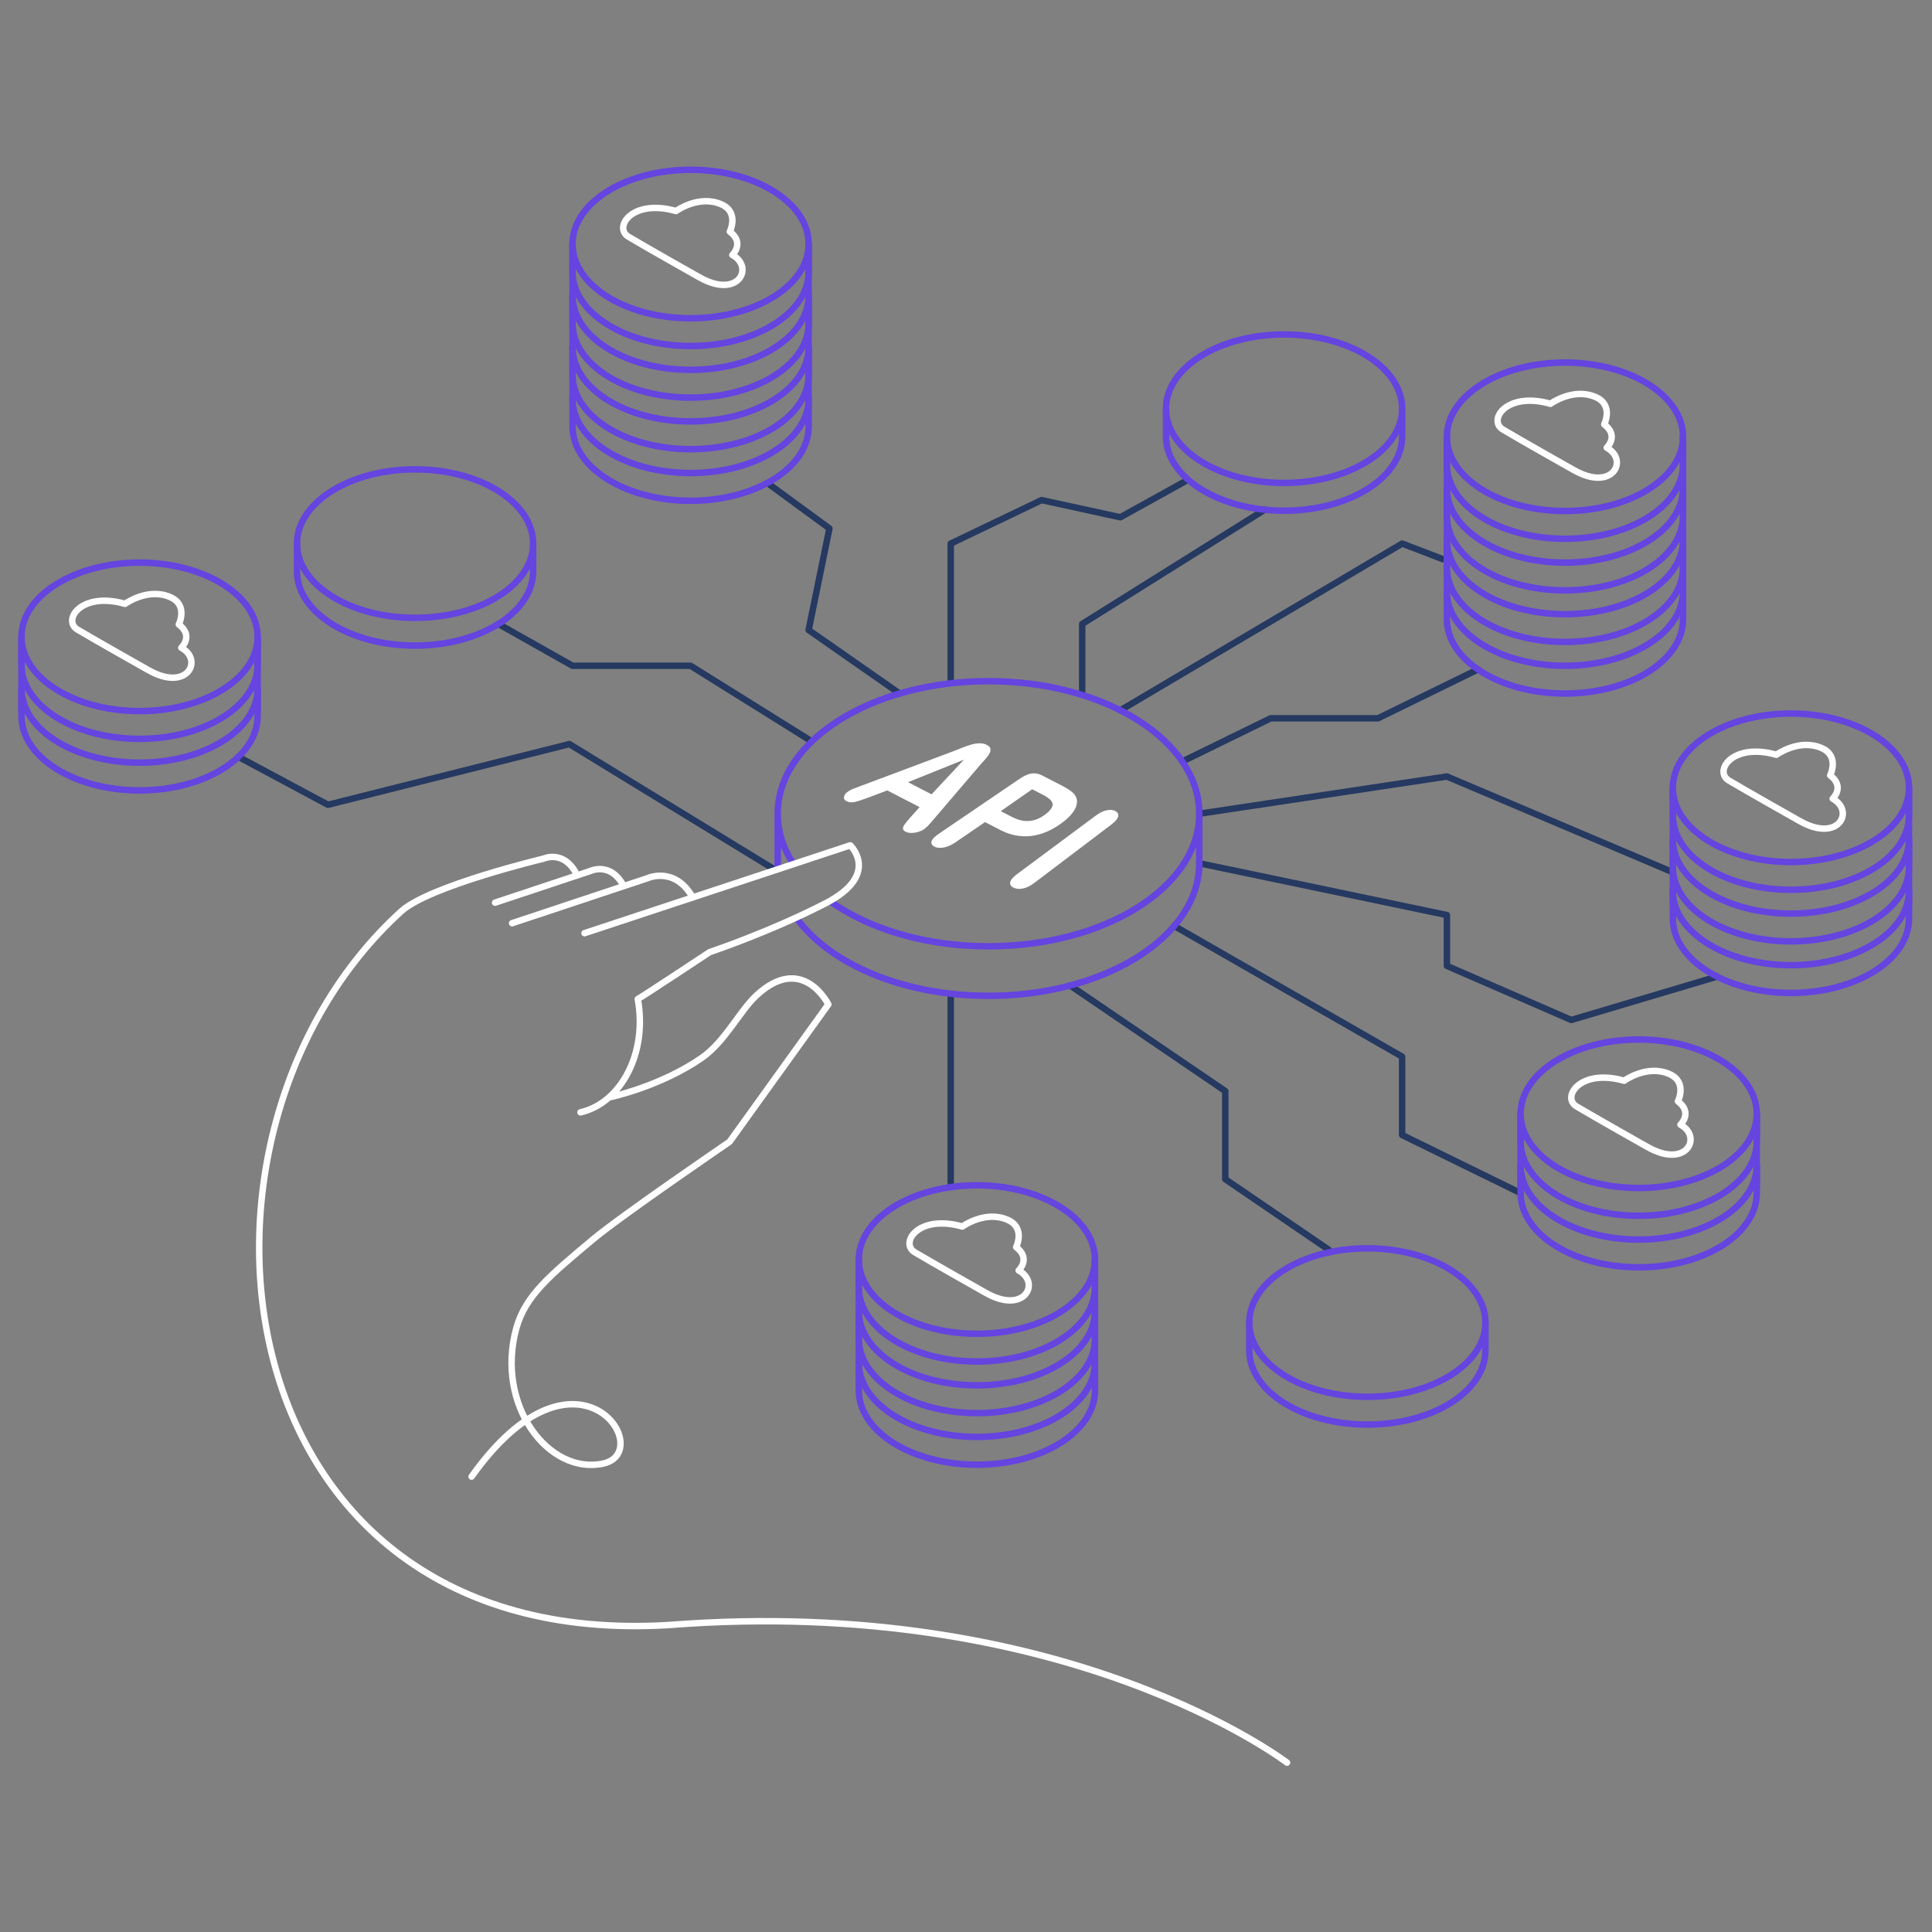 <?xml version="1.0" encoding="UTF-8"?>
<svg xmlns="http://www.w3.org/2000/svg" width="899" height="899" viewBox="0 0 899 899" fill="none">
  <rect x="0" y="0" width="899" height="899" fill="#808080" stroke="none"/>
  <path d="M442.391 462.671V551.059" stroke="#253961" stroke-width="3" stroke-linecap="round" stroke-linejoin="round"></path>
  <path d="M778.399 405.869L673.275 361.321L558.059 378.649" stroke="#253961" stroke-width="3" stroke-linecap="round" stroke-linejoin="round"></path>
  <path d="M357.035 224.717L385.944 245.894L376.272 293.163L418.593 322.71" stroke="#253961" stroke-width="3" stroke-linecap="round" stroke-linejoin="round"></path>
  <path d="M110.918 352.148L152.603 374.488L264.943 346.237L360.305 404.531" stroke="#253961" stroke-width="3" stroke-linecap="round" stroke-linejoin="round"></path>
  <path d="M231.902 290.333L266.397 309.795H321.338L376.267 344.066" stroke="#253961" stroke-width="3" stroke-linecap="round" stroke-linejoin="round"></path>
  <path d="M687.71 311.498L641.242 334.221H591.299L550.141 354.342" stroke="#253961" stroke-width="3" stroke-linecap="round" stroke-linejoin="round"></path>
  <path d="M671.474 260.223L652.441 252.945L521.32 330.528" stroke="#253961" stroke-width="3" stroke-linecap="round" stroke-linejoin="round"></path>
  <path d="M798.966 454.433L731.153 474.615L673.275 449.445V425.798L558.059 401.696" stroke="#253961" stroke-width="3" stroke-linecap="round" stroke-linejoin="round"></path>
  <path d="M497.973 458.57L570.137 507.698V548.696L618.355 581.588" stroke="#253961" stroke-width="3" stroke-linecap="round" stroke-linejoin="round"></path>
  <path d="M546.398 430.859L652.434 491.679V528.144L707.567 555.16" stroke="#253961" stroke-width="3" stroke-linecap="round" stroke-linejoin="round"></path>
  <path d="M588.523 237.152L503.57 290.333V322.71" stroke="#253961" stroke-width="3" stroke-linecap="round" stroke-linejoin="round"></path>
  <path d="M552.285 223.53L521.315 240.702L484.663 232.704L442.391 252.945V316.954" stroke="#253961" stroke-width="3" stroke-linecap="round" stroke-linejoin="round"></path>
  <path d="M193.141 287.491C223.484 287.491 248.082 272.024 248.082 252.945C248.082 233.865 223.484 218.398 193.141 218.398C162.797 218.398 138.199 233.865 138.199 252.945C138.199 272.024 162.797 287.491 193.141 287.491Z" stroke="#6544E0" stroke-width="3" stroke-linecap="round" stroke-linejoin="round"></path>
  <path d="M138.199 252.945V265.859C138.199 284.937 162.793 300.406 193.141 300.406C223.488 300.406 248.082 284.937 248.082 265.859V252.945" stroke="#6544E0" stroke-width="3" stroke-linecap="round" stroke-linejoin="round"></path>
  <path d="M597.504 224.717C627.847 224.717 652.445 209.25 652.445 190.17C652.445 171.091 627.847 155.624 597.504 155.624C567.161 155.624 542.562 171.091 542.562 190.17C542.562 209.25 567.161 224.717 597.504 224.717Z" stroke="#6544E0" stroke-width="3" stroke-linecap="round" stroke-linejoin="round"></path>
  <path d="M542.574 190.171V203.085C542.574 222.163 567.168 237.632 597.516 237.632C627.863 237.632 652.457 222.163 652.457 203.085V190.171" stroke="#6544E0" stroke-width="3" stroke-linecap="round" stroke-linejoin="round"></path>
  <path d="M636.266 649.962C666.609 649.962 691.207 634.495 691.207 615.415C691.207 596.336 666.609 580.869 636.266 580.869C605.922 580.869 581.324 596.336 581.324 615.415C581.324 634.495 605.922 649.962 636.266 649.962Z" stroke="#6544E0" stroke-width="3" stroke-linecap="round" stroke-linejoin="round"></path>
  <path d="M581.324 615.415V628.33C581.324 647.408 605.918 662.877 636.266 662.877C666.613 662.877 691.207 647.408 691.207 628.33V615.415" stroke="#6544E0" stroke-width="3" stroke-linecap="round" stroke-linejoin="round"></path>
  <path d="M423.462 380.531L427.92 375.567L412.867 367.796L404.573 370.938C401.325 372.161 398.999 372.917 397.609 373.205C396.219 373.504 394.96 373.36 393.846 372.785C392.899 372.293 392.539 371.574 392.779 370.614C393.019 369.655 393.75 368.816 394.972 368.072C395.68 367.641 396.495 367.245 397.405 366.885C398.316 366.513 399.635 366.022 401.361 365.41L443.537 349.582C444.724 349.114 446.162 348.551 447.828 347.903C449.494 347.243 450.956 346.74 452.227 346.392C453.497 346.044 454.72 345.865 455.918 345.865C457.105 345.865 458.196 346.104 459.167 346.608C460.161 347.112 460.713 347.711 460.857 348.407C461 349.09 460.856 349.822 460.437 350.577C460.018 351.332 459.478 352.1 458.807 352.879C458.136 353.659 457.225 354.678 456.074 355.961L433.889 381.91C432.247 383.913 430.869 385.268 429.766 385.987C428.628 386.743 427.201 387.246 425.511 387.486C423.821 387.726 422.455 387.582 421.412 387.042C420.801 386.731 420.43 386.371 420.274 385.963C420.13 385.555 420.142 385.124 420.334 384.656C420.525 384.188 420.957 383.541 421.628 382.714C422.299 381.886 422.899 381.167 423.438 380.543L423.462 380.531ZM422.527 363.971L433.482 369.619L448.535 353.491L422.527 363.971V363.971Z" fill="white"></path>
  <path d="M465.346 386.155L458.346 382.534L444.683 391.899C442.717 393.23 440.872 394.057 439.122 394.369C437.372 394.681 435.933 394.537 434.807 393.961C433.632 393.35 433.201 392.522 433.488 391.479C433.788 390.436 434.915 389.261 436.88 387.942L474.251 362.532C476.396 361.057 478.29 360.182 479.944 359.93C481.598 359.678 483.216 359.954 484.822 360.782L494.231 365.626C497.023 367.065 498.905 368.372 499.876 369.559C500.847 370.722 501.266 372.029 501.146 373.504C501.027 374.979 500.367 376.514 499.169 378.109C497.982 379.716 496.28 381.335 494.063 382.965C489.329 386.443 484.547 388.457 479.716 389.009C474.862 389.549 470.068 388.601 465.358 386.167L465.346 386.155ZM485.266 369.823L480.28 367.257L465.681 377.461L470.775 380.087C472.561 381.011 474.299 381.61 475.977 381.898C477.655 382.186 479.345 382.102 481.047 381.658C482.749 381.215 484.463 380.375 486.189 379.128C488.25 377.629 489.461 376.166 489.796 374.727C490.108 373.169 488.598 371.538 485.278 369.823H485.266Z" fill="white"></path>
  <path d="M473.286 406.72L509.638 379.704C511.508 378.289 513.258 377.401 514.876 377.054C516.494 376.706 517.86 376.802 518.951 377.378C520.078 377.965 520.533 378.78 520.329 379.86C520.114 380.927 519.083 382.186 517.213 383.625L481.257 410.869C479.351 412.284 477.553 413.159 475.851 413.471C474.149 413.783 472.699 413.627 471.489 412.991C470.338 412.392 469.871 411.553 470.086 410.461C470.302 409.37 471.369 408.135 473.274 406.732L473.286 406.72Z" fill="white"></path>
  <path d="M376.281 185.554C376.281 204.632 351.687 220.101 321.34 220.101C290.993 220.101 266.398 204.632 266.398 185.554" stroke="#6544E0" stroke-width="3" stroke-linecap="round" stroke-linejoin="round"></path>
  <path d="M266.418 185.554V198.469C266.418 217.547 291.012 233.015 321.359 233.015C351.707 233.015 376.301 217.547 376.301 198.469V185.554" stroke="#6544E0" stroke-width="3" stroke-linecap="round" stroke-linejoin="round"></path>
  <path d="M376.281 161.548C376.281 180.626 351.687 196.094 321.34 196.094C290.993 196.094 266.398 180.626 266.398 161.548" stroke="#6544E0" stroke-width="3" stroke-linecap="round" stroke-linejoin="round"></path>
  <path d="M266.418 161.548V174.462C266.418 193.54 291.012 209.009 321.359 209.009C351.707 209.009 376.301 193.54 376.301 174.462V161.548" stroke="#6544E0" stroke-width="3" stroke-linecap="round" stroke-linejoin="round"></path>
  <path d="M376.281 137.553C376.281 156.631 351.687 172.1 321.34 172.1C290.993 172.1 266.398 156.631 266.398 137.553" stroke="#6544E0" stroke-width="3" stroke-linecap="round" stroke-linejoin="round"></path>
  <path d="M266.418 137.553V150.468C266.418 169.546 291.012 185.015 321.359 185.015C351.707 185.015 376.301 169.546 376.301 150.468V137.553" stroke="#6544E0" stroke-width="3" stroke-linecap="round" stroke-linejoin="round"></path>
  <path d="M321.348 148.094C351.691 148.094 376.289 132.626 376.289 113.547C376.289 94.467 351.691 79 321.348 79C291.004 79 266.406 94.467 266.406 113.547C266.406 132.626 291.004 148.094 321.348 148.094Z" stroke="#6544E0" stroke-width="3" stroke-linecap="round" stroke-linejoin="round"></path>
  <path d="M266.406 113.547V126.461C266.406 145.539 291 161.008 321.348 161.008C351.695 161.008 376.289 145.539 376.289 126.461V113.547" stroke="#6544E0" stroke-width="3" stroke-linecap="round" stroke-linejoin="round"></path>
  <path d="M266.406 185.554V113.547" stroke="#6544E0" stroke-width="3" stroke-linecap="round" stroke-linejoin="round"></path>
  <path d="M376.273 185.554V113.547" stroke="#6544E0" stroke-width="3" stroke-linecap="round" stroke-linejoin="round"></path>
  <path d="M325.421 129.028C325.421 129.028 299.485 114.398 292.413 110.141C285.342 105.896 293.972 92.346 314.575 98.198C314.575 98.198 325.194 90.452 335.705 95.104C344.083 98.81 339.6 107.779 339.6 107.779C346.672 113.091 340.775 118.631 340.775 118.631C351.166 124.291 343.591 139.4 325.433 129.016L325.421 129.028Z" stroke="white" stroke-width="3" stroke-linecap="round" stroke-linejoin="round"></path>
  <path d="M783.148 275.249C783.148 294.327 758.554 309.795 728.207 309.795C697.86 309.795 673.266 294.327 673.266 275.249" stroke="#6544E0" stroke-width="3" stroke-linecap="round" stroke-linejoin="round"></path>
  <path d="M673.266 275.249V288.163C673.266 307.241 697.86 322.71 728.207 322.71C758.554 322.71 783.148 307.241 783.148 288.163V275.249" stroke="#6544E0" stroke-width="3" stroke-linecap="round" stroke-linejoin="round"></path>
  <path d="M783.148 251.242C783.148 270.32 758.554 285.789 728.207 285.789C697.86 285.789 673.266 270.32 673.266 251.242" stroke="#6544E0" stroke-width="3" stroke-linecap="round" stroke-linejoin="round"></path>
  <path d="M673.266 251.242V264.157C673.266 283.235 697.86 298.703 728.207 298.703C758.554 298.703 783.148 283.235 783.148 264.157V251.242" stroke="#6544E0" stroke-width="3" stroke-linecap="round" stroke-linejoin="round"></path>
  <path d="M783.148 227.248C783.148 246.326 758.554 261.794 728.207 261.794C697.86 261.794 673.266 246.326 673.266 227.248" stroke="#6544E0" stroke-width="3" stroke-linecap="round" stroke-linejoin="round"></path>
  <path d="M673.266 227.248V240.162C673.266 259.24 697.86 274.709 728.207 274.709C758.554 274.709 783.148 259.24 783.148 240.162V227.248" stroke="#6544E0" stroke-width="3" stroke-linecap="round" stroke-linejoin="round"></path>
  <path d="M728.207 237.788C758.55 237.788 783.148 222.321 783.148 203.241C783.148 184.161 758.55 168.694 728.207 168.694C697.864 168.694 673.266 184.161 673.266 203.241C673.266 222.321 697.864 237.788 728.207 237.788Z" stroke="#6544E0" stroke-width="3" stroke-linecap="round" stroke-linejoin="round"></path>
  <path d="M673.266 203.241V216.156C673.266 235.234 697.86 250.702 728.207 250.702C758.554 250.702 783.148 235.234 783.148 216.156V203.241" stroke="#6544E0" stroke-width="3" stroke-linecap="round" stroke-linejoin="round"></path>
  <path d="M673.266 275.248V203.241" stroke="#6544E0" stroke-width="3" stroke-linecap="round" stroke-linejoin="round"></path>
  <path d="M783.152 275.248V203.241" stroke="#6544E0" stroke-width="3" stroke-linecap="round" stroke-linejoin="round"></path>
  <path d="M732.3 218.722C732.3 218.722 706.364 204.092 699.292 199.835C692.221 195.591 700.85 182.04 721.453 187.892C721.453 187.892 732.073 180.146 742.584 184.798C750.962 188.504 746.479 197.473 746.479 197.473C753.551 202.785 747.654 208.325 747.654 208.325C758.045 213.985 750.47 229.094 732.312 218.71L732.3 218.722Z" stroke="white" stroke-width="3" stroke-linecap="round" stroke-linejoin="round"></path>
  <path d="M399.633 640.237V586.085" stroke="#6544E0" stroke-width="3" stroke-linecap="round" stroke-linejoin="round"></path>
  <path d="M509.504 634.086C509.504 653.164 484.91 668.632 454.562 668.632C424.215 668.632 399.621 653.164 399.621 634.086" stroke="#6544E0" stroke-width="3" stroke-linecap="round" stroke-linejoin="round"></path>
  <path d="M399.641 634.086V647C399.641 666.078 424.235 681.547 454.582 681.547C484.929 681.547 509.523 666.078 509.523 647V634.086" stroke="#6544E0" stroke-width="3" stroke-linecap="round" stroke-linejoin="round"></path>
  <path d="M509.504 610.079C509.504 629.157 484.91 644.626 454.562 644.626C424.215 644.626 399.621 629.157 399.621 610.079" stroke="#6544E0" stroke-width="3" stroke-linecap="round" stroke-linejoin="round"></path>
  <path d="M399.641 610.079V622.994C399.641 642.072 424.235 657.54 454.582 657.54C484.929 657.54 509.523 642.072 509.523 622.994V610.079" stroke="#6544E0" stroke-width="3" stroke-linecap="round" stroke-linejoin="round"></path>
  <path d="M454.562 620.631C484.906 620.631 509.504 605.164 509.504 586.085C509.504 567.005 484.906 551.538 454.562 551.538C424.219 551.538 399.621 567.005 399.621 586.085C399.621 605.164 424.219 620.631 454.562 620.631Z" stroke="#6544E0" stroke-width="3" stroke-linecap="round" stroke-linejoin="round"></path>
  <path d="M399.633 586.084V598.999C399.633 618.077 424.227 633.546 454.574 633.546C484.921 633.546 509.516 618.077 509.516 598.999V586.084" stroke="#6544E0" stroke-width="3" stroke-linecap="round" stroke-linejoin="round"></path>
  <path d="M509.504 640.237V586.085" stroke="#6544E0" stroke-width="3" stroke-linecap="round" stroke-linejoin="round"></path>
  <path d="M458.652 601.565C458.652 601.565 432.715 586.936 425.644 582.679C418.573 578.434 427.202 564.884 447.805 570.736C447.805 570.736 458.424 562.99 468.935 567.642C477.313 571.347 472.831 580.317 472.831 580.317C479.902 585.629 474.005 591.169 474.005 591.169C484.397 596.829 476.822 611.938 458.664 601.553L458.652 601.565Z" stroke="white" stroke-width="3" stroke-linecap="round" stroke-linejoin="round"></path>
  <path d="M778.406 420.726V366.574" stroke="#6544E0" stroke-width="3" stroke-linecap="round" stroke-linejoin="round"></path>
  <path d="M888.289 414.574C888.289 433.653 863.695 449.121 833.348 449.121C803 449.121 778.406 433.653 778.406 414.574" stroke="#6544E0" stroke-width="3" stroke-linecap="round" stroke-linejoin="round"></path>
  <path d="M778.426 414.574V427.489C778.426 446.567 803.02 462.036 833.367 462.036C863.714 462.036 888.309 446.567 888.309 427.489V414.574" stroke="#6544E0" stroke-width="3" stroke-linecap="round" stroke-linejoin="round"></path>
  <path d="M888.289 390.568C888.289 409.646 863.695 425.115 833.348 425.115C803 425.115 778.406 409.646 778.406 390.568" stroke="#6544E0" stroke-width="3" stroke-linecap="round" stroke-linejoin="round"></path>
  <path d="M778.426 390.568V403.483C778.426 422.561 803.02 438.029 833.367 438.029C863.714 438.029 888.309 422.561 888.309 403.483V390.568" stroke="#6544E0" stroke-width="3" stroke-linecap="round" stroke-linejoin="round"></path>
  <path d="M833.352 401.12C863.695 401.12 888.293 385.653 888.293 366.574C888.293 347.494 863.695 332.027 833.352 332.027C803.008 332.027 778.41 347.494 778.41 366.574C778.41 385.653 803.008 401.12 833.352 401.12Z" stroke="#6544E0" stroke-width="3" stroke-linecap="round" stroke-linejoin="round"></path>
  <path d="M778.41 366.574V379.488C778.41 398.566 803.004 414.035 833.352 414.035C863.699 414.035 888.293 398.566 888.293 379.488V366.574" stroke="#6544E0" stroke-width="3" stroke-linecap="round" stroke-linejoin="round"></path>
  <path d="M888.281 420.726V366.574" stroke="#6544E0" stroke-width="3" stroke-linecap="round" stroke-linejoin="round"></path>
  <path d="M837.437 382.042C837.437 382.042 811.501 367.413 804.429 363.156C797.358 358.911 805.987 345.361 826.59 351.213C826.59 351.213 837.209 343.467 847.721 348.119C856.098 351.825 851.616 360.794 851.616 360.794C858.687 366.106 852.79 371.646 852.79 371.646C863.182 377.306 855.607 392.415 837.449 382.03L837.437 382.042Z" stroke="white" stroke-width="3" stroke-linecap="round" stroke-linejoin="round"></path>
  <path d="M10 330.888V296.341" stroke="#6544E0" stroke-width="3" stroke-linecap="round" stroke-linejoin="round"></path>
  <path d="M119.883 320.335C119.883 339.413 95.289 354.882 64.941 354.882C34.594 354.882 10 339.413 10 320.335" stroke="#6544E0" stroke-width="3" stroke-linecap="round" stroke-linejoin="round"></path>
  <path d="M10 320.335V333.25C10 352.328 34.594 367.797 64.941 367.797C95.289 367.797 119.883 352.328 119.883 333.25V320.335" stroke="#6544E0" stroke-width="3" stroke-linecap="round" stroke-linejoin="round"></path>
  <path d="M64.941 330.888C95.285 330.888 119.883 315.421 119.883 296.341C119.883 277.261 95.285 261.794 64.941 261.794C34.598 261.794 10 277.261 10 296.341C10 315.421 34.598 330.888 64.941 330.888Z" stroke="#6544E0" stroke-width="3" stroke-linecap="round" stroke-linejoin="round"></path>
  <path d="M10 296.341V309.256C10 328.334 34.594 343.802 64.941 343.802C95.289 343.802 119.883 328.334 119.883 309.256V296.341" stroke="#6544E0" stroke-width="3" stroke-linecap="round" stroke-linejoin="round"></path>
  <path d="M119.879 330.888V296.341" stroke="#6544E0" stroke-width="3" stroke-linecap="round" stroke-linejoin="round"></path>
  <path d="M69.027 311.81C69.027 311.81 43.09 297.181 36.019 292.924C28.948 288.679 37.577 275.129 58.18 280.98C58.18 280.98 68.799 273.234 79.31 277.887C87.688 281.592 83.206 290.561 83.206 290.561C90.277 295.873 84.38 301.413 84.38 301.413C94.772 307.073 87.197 322.182 69.039 311.798L69.027 311.81Z" stroke="white" stroke-width="3" stroke-linecap="round" stroke-linejoin="round"></path>
  <path d="M707.574 552.798V518.251" stroke="#6544E0" stroke-width="3" stroke-linecap="round" stroke-linejoin="round"></path>
  <path d="M817.441 542.246C817.441 561.324 792.847 576.792 762.5 576.792C732.153 576.792 707.559 561.324 707.559 542.246" stroke="#6544E0" stroke-width="3" stroke-linecap="round" stroke-linejoin="round"></path>
  <path d="M707.578 542.246V555.16C707.578 574.238 732.172 589.707 762.519 589.707C792.867 589.707 817.461 574.238 817.461 555.16V542.246" stroke="#6544E0" stroke-width="3" stroke-linecap="round" stroke-linejoin="round"></path>
  <path d="M762.512 552.798C792.855 552.798 817.453 537.331 817.453 518.251C817.453 499.172 792.855 483.704 762.512 483.704C732.168 483.704 707.57 499.172 707.57 518.251C707.57 537.331 732.168 552.798 762.512 552.798Z" stroke="#6544E0" stroke-width="3" stroke-linecap="round" stroke-linejoin="round"></path>
  <path d="M707.57 518.251V531.166C707.57 550.244 732.164 565.712 762.512 565.712C792.859 565.712 817.453 550.244 817.453 531.166V518.251" stroke="#6544E0" stroke-width="3" stroke-linecap="round" stroke-linejoin="round"></path>
  <path d="M817.438 552.798V518.251" stroke="#6544E0" stroke-width="3" stroke-linecap="round" stroke-linejoin="round"></path>
  <path d="M766.601 533.72C766.601 533.72 740.665 519.09 733.593 514.834C726.522 510.589 735.151 497.039 755.754 502.89C755.754 502.89 766.373 495.144 776.885 499.797C785.262 503.502 780.78 512.471 780.78 512.471C787.851 517.783 781.955 523.323 781.955 523.323C792.346 528.983 784.771 544.092 766.613 533.708L766.601 533.72Z" stroke="white" stroke-width="3" stroke-linecap="round" stroke-linejoin="round"></path>
  <path d="M219.438 687.099C268.566 618.09 305.841 675.624 280.623 681.044C255.394 686.452 230.392 653.955 240.244 618.09C244.439 602.813 256.149 593.268 275.877 576.744C289.133 565.64 339.484 531.297 339.484 531.297L385.448 467.372C385.448 467.372 373.463 443.173 351.901 463.283C344.11 470.549 337.303 484.819 326.48 492.29C307.351 505.492 284.507 510.396 284.507 510.396" stroke="white" stroke-width="3" stroke-linecap="round" stroke-linejoin="round"></path>
  <path fill-rule="evenodd" clip-rule="evenodd" d="M363.383 378.649C363.383 362.315 373.915 347.305 391.411 336.302C408.887 325.312 433.123 318.466 459.972 318.466C486.82 318.466 511.056 325.312 528.533 336.302C545.975 347.271 556.496 362.223 556.56 378.499C556.556 378.548 556.553 378.598 556.553 378.649V379.412C556.231 395.45 545.756 410.164 528.533 420.995C511.056 431.985 486.82 438.832 459.972 438.832C433.123 438.832 408.887 431.985 391.411 420.995C390.086 420.162 388.801 419.306 387.558 418.428C386.66 418.969 385.701 419.51 384.677 420.051C386.322 421.255 388.036 422.417 389.814 423.535C407.839 434.87 432.647 441.832 459.972 441.832C487.296 441.832 512.105 434.87 530.13 423.535C542.683 415.641 552.039 405.554 556.553 394.16V401.696C556.553 405.938 555.839 410.093 554.487 414.094L554.487 414.094C549.942 427.545 538.098 439.492 521.398 448.098C504.718 456.693 483.327 461.879 459.964 461.879C433.115 461.879 408.879 455.032 391.403 444.043C383.253 438.917 376.614 432.922 371.847 426.329C370.917 426.76 369.991 427.184 369.07 427.602C374.137 434.765 381.224 441.186 389.806 446.582C407.831 457.917 432.639 464.879 459.964 464.879C483.751 464.879 505.622 459.602 522.772 450.765C539.9 441.938 552.453 429.483 557.329 415.055C558.781 410.758 559.553 406.279 559.553 401.696V379.444C559.558 379.179 559.561 378.914 559.561 378.649C559.561 360.916 548.135 345.085 530.13 333.763C512.105 322.428 487.296 315.466 459.972 315.466C432.647 315.466 407.839 322.428 389.814 333.763C371.861 345.052 360.45 360.824 360.383 378.493C360.378 378.544 360.375 378.596 360.375 378.649V401.696C360.375 402.794 360.419 403.885 360.505 404.969L363.445 403.997C363.398 403.233 363.375 402.466 363.375 401.696V394.121C364.524 397.03 365.989 399.853 367.741 402.577L370.689 401.602C365.962 394.492 363.383 386.733 363.383 378.649Z" fill="#6544E0"></path>
  <path d="M238.285 429.587L301.401 408.615C301.401 408.615 313.961 402.859 322.339 417.596" stroke="white" stroke-width="3" stroke-linecap="round" stroke-linejoin="round"></path>
  <path d="M230.375 420.018L274.985 405.197C274.985 405.197 283.854 401.132 289.787 411.541" stroke="white" stroke-width="3" stroke-linecap="round" stroke-linejoin="round"></path>
  <path d="M267.805 405.869C261.873 395.46 253.003 399.525 253.003 399.525C253.003 399.525 199.74 412.224 186.736 424.023C73.074 527.25 100.629 768.547 310.839 756.182C496.313 741.634 598.874 820.19 598.874 820.19" stroke="white" stroke-width="3" stroke-linecap="round" stroke-linejoin="round"></path>
  <path d="M271.998 434.228L395.652 393.35C395.652 393.35 410.046 406.996 384.05 420.378C358.053 433.76 330.199 443.053 330.199 443.053C330.199 443.053 298.629 463.954 296.772 464.877C301.382 489.964 289.017 513.24 270.105 517.604" stroke="white" stroke-width="3" stroke-linecap="round" stroke-linejoin="round"></path>
</svg>
